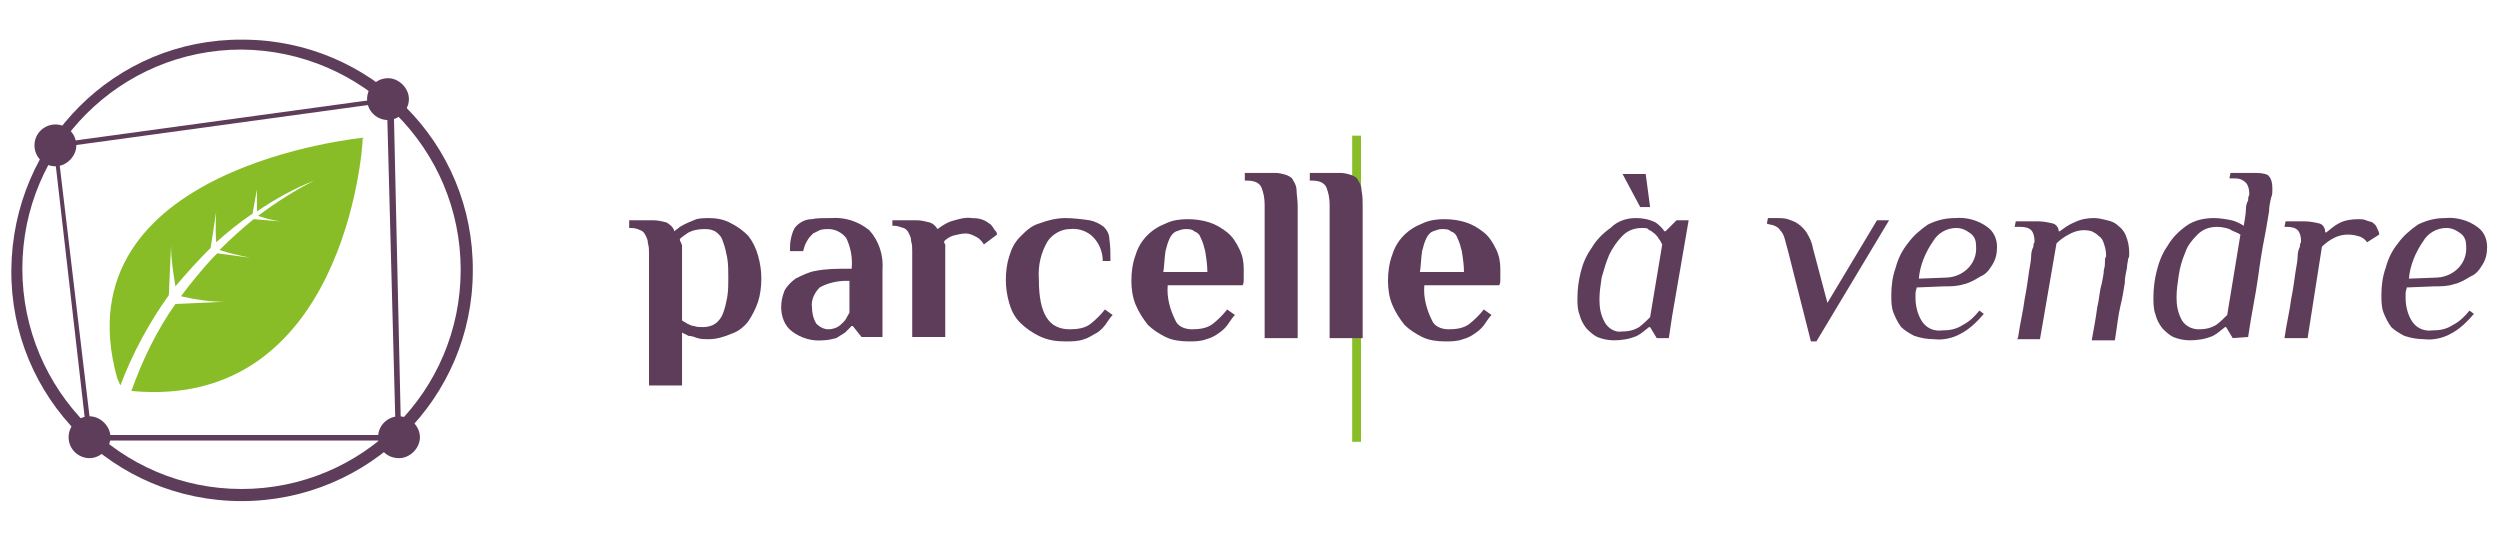 <?xml version="1.0" encoding="UTF-8"?> <svg xmlns="http://www.w3.org/2000/svg" xmlns:xlink="http://www.w3.org/1999/xlink" id="Calque_1" x="0" y="0" viewBox="0 0 227 49" xml:space="preserve"><style>.st1{fill:#5e3d5b}.st23{fill:#88bd27}</style><g transform="translate(.93)"><defs><path id="SVGID_1_" d="M0 3.5h43.1v42H0z"></path></defs><clipPath id="SVGID_2_"><use xlink:href="#SVGID_1_" overflow="visible"></use></clipPath><g clip-path="url(#SVGID_2_)"><path class="st1" d="M57.8 20.5c.6 0 1.2.1 1.8.4.5.2.9.6 1.3 1 .3.5.6 1 .8 1.5.2.6.2 1.2.2 1.8 0 .6-.1 1.2-.2 1.8-.2.6-.4 1.1-.8 1.5-.3.4-.8.8-1.3 1-.6.4-1.2.5-1.9.5-.3 0-.6 0-.8-.1-.2-.1-.4-.1-.6-.2-.2-.1-.4-.2-.5-.3v4.1h-2.5V23.2c0-.3 0-.5-.1-.8 0-.2-.1-.4-.2-.6-.1-.2-.2-.3-.4-.4-.2-.1-.5-.2-.7-.2h-.2v-.6h1.9c.4 0 .7.1 1.1.2.3.1.5.4.6.6.2-.1.2-.2.4-.3.2-.1.3-.2.5-.3.2-.1.5-.2.8-.2.2-.1.5-.2.8-.1m-.4.8c-.4 0-.8.1-1.2.3-.3.1-.5.3-.7.5 0 .1 0 .2.1.3 0 .1.1.2.1.3v5.8c.1.1.3.2.5.3.2.1.4.2.5.2.2.1.5.1.7.1.3 0 .7-.1.9-.3.3-.2.5-.5.6-.8.1-.4.3-.8.3-1.2.1-.5.1-1 .1-1.5s0-1-.1-1.5c0-.4-.2-.8-.3-1.2-.1-.3-.3-.6-.5-.8-.2-.3-.6-.5-1-.5"></path></g></g><g transform="translate(.93)"><defs><path id="SVGID_3_" d="M0 3.5h43.1v42H0z"></path></defs><clipPath id="SVGID_4_"><use xlink:href="#SVGID_3_" overflow="visible"></use></clipPath><g clip-path="url(#SVGID_4_)"><path class="st1" d="M67.3 20.5c1.1-.1 2.1.3 2.9 1 .8.8 1.1 1.9 1.1 3.1v5.3h-1.7l-.7-.9h-.1c-.1.2-.3.4-.5.5-.2.1-.5.3-.7.4-.4.1-.7.1-1.1.2-.9.1-1.8-.2-2.5-.8-.5-.5-.9-1.2-.8-1.9 0-.4.1-.8.2-1.2.2-.4.5-.7.8-.9.5-.3 1-.5 1.6-.5.9-.2 1.7-.2 2.6-.2h.3c.1-.8-.1-1.7-.5-2.5-.3-.5-.8-.7-1.4-.7-.2 0-.4 0-.6.1-.2.1-.4.1-.5.2l-.5.5c-.2.3-.3.6-.3.9H64c0-.3 0-.7.1-1 0-.3.2-.7.4-.9.3-.3.7-.5 1.2-.5.4-.2 1-.3 1.6-.2m1.4 4.8h-.3c-.7-.1-1.4.1-2 .5-.4.4-.7 1-.6 1.5 0 .4.1.9.3 1.2.2.3.6.5.9.5.3 0 .5-.1.8-.2.2-.1.4-.3.5-.5.2-.2.3-.4.4-.6v-2.4z"></path></g></g><g transform="translate(.93)"><defs><path id="SVGID_5_" d="M0 3.5h43.1v42H0z"></path></defs><clipPath id="SVGID_6_"><use xlink:href="#SVGID_5_" overflow="visible"></use></clipPath><g clip-path="url(#SVGID_6_)"><path class="st1" d="M78.3 20.5c.5 0 1 .1 1.4.4l.3.3c.1.1.2.2.2.3s.1.2.2.3l-1 .8c-.1-.2-.2-.2-.4-.4-.2-.1-.2-.2-.4-.3-.2-.1-.3-.1-.5-.2-.4 0-.7.1-1.1.2-.3.1-.5.2-.7.5 0 .1 0 .2.1.3v7.1h-2.5v-6.6c0-.3 0-.5-.1-.8 0-.2-.1-.4-.2-.6-.1-.2-.2-.3-.4-.4-.2-.1-.5-.2-.7-.2h-.2v-.6h1.9c.4 0 .7.1 1.1.2.3.1.5.3.6.5.3-.3.6-.5 1-.6.5-.2.9-.3 1.4-.2"></path></g></g><g transform="translate(.93)"><defs><path id="SVGID_7_" d="M0 3.5h43.1v42H0z"></path></defs><clipPath id="SVGID_8_"><use xlink:href="#SVGID_7_" overflow="visible"></use></clipPath><g clip-path="url(#SVGID_8_)"><path class="st1" d="M85.9 21.3c-.7 0-1.3.3-1.7.9-.5.9-.8 1.9-.7 2.9 0 2.6.8 3.9 2.5 3.9.6 0 1.1-.1 1.6-.5.4-.3.8-.7 1.2-1.1l.6.5c-.2.2-.3.5-.5.7-.2.2-.5.5-.8.7-.3.2-.7.4-1.1.5-.5.2-1 .2-1.5.2-.7 0-1.4-.1-2.1-.4-.6-.2-1-.6-1.5-1-.4-.4-.7-1-.8-1.5-.4-1.2-.4-2.5 0-3.7.2-.6.5-1.1.8-1.5.4-.5.9-.8 1.5-1 .7-.3 1.4-.4 2.1-.4.6 0 1.3.1 1.9.2.8 0 1.5.7 1.6 1.5 0 .4.1 1 .1 1.8h-.6c0-.7-.3-1.4-.8-1.9-.5-.6-1.1-.8-1.8-.8"></path></g></g><g transform="translate(.93)"><defs><path id="SVGID_9_" d="M0 3.5h43.1v42H0z"></path></defs><clipPath id="SVGID_10_"><use xlink:href="#SVGID_9_" overflow="visible"></use></clipPath><g clip-path="url(#SVGID_10_)"><path class="st1" d="M95.4 29.1c.6 0 1.1-.1 1.6-.5.4-.3.8-.7 1.2-1.1l.6.5c-.2.2-.3.5-.5.7-.2.2-.5.5-.8.7-.3.2-.6.4-1 .5-.4.2-.9.2-1.4.2-.6 0-1.3-.1-1.8-.4-.5-.2-1-.6-1.4-1-.4-.5-.7-1-.9-1.5-.2-.6-.3-1.3-.3-1.9 0-.7.1-1.4.3-2.1.2-.5.5-1 .9-1.5.4-.4.9-.7 1.4-.9 1.1-.4 2.3-.4 3.4 0 .5.2 1 .4 1.4.8.4.3.7.8.9 1.2.2.5.3 1.1.3 1.6v.8c0 .1 0 .3-.1.4h-5.8c-.1 1 .1 1.9.6 2.8.3.5.8.7 1.4.7m1.1-4.4c0-.5-.1-1.1-.2-1.6-.1-.3-.2-.7-.3-1-.1-.2-.3-.4-.5-.5-.2-.1-.5-.1-.7-.2-.2 0-.4.1-.6.2-.2.1-.4.3-.5.5-.2.3-.3.6-.4 1-.1.5-.1 1.1-.2 1.6h3.4z"></path></g></g><g transform="translate(.93)"><defs><path id="SVGID_11_" d="M0 3.5h43.1v42H0z"></path></defs><clipPath id="SVGID_12_"><use xlink:href="#SVGID_11_" overflow="visible"></use></clipPath><g clip-path="url(#SVGID_12_)"><path class="st1" d="M101.1 19.5c0-.5-.1-.9-.2-1.4-.2-.4-.5-.5-1.2-.5h-.2V17h2.3c.3 0 .6.1.8.2.2.1.4.2.5.4.1.2.3.5.3.8.1.4.1.8.1 1.2V30H101l.1-10.5z"></path></g></g><g transform="translate(.93)"><defs><path id="SVGID_13_" d="M0 3.5h43.1v42H0z"></path></defs><clipPath id="SVGID_14_"><use xlink:href="#SVGID_13_" overflow="visible"></use></clipPath><g clip-path="url(#SVGID_14_)"><path class="st1" d="M106.1 19.5c0-.5-.1-.9-.2-1.4-.2-.4-.5-.5-1.2-.5h-.2V17h2.3c.3 0 .6.1.8.2.2.1.4.2.5.4.1.2.3.5.3.8.1.4.1.8.1 1.2V30H106l.1-10.5z"></path></g></g><g transform="translate(.93)"><defs><path id="SVGID_15_" d="M0 3.5h43.1v42H0z"></path></defs><clipPath id="SVGID_16_"><use xlink:href="#SVGID_15_" overflow="visible"></use></clipPath><g clip-path="url(#SVGID_16_)"><path class="st1" d="M115.3 29.1c.6 0 1.1-.1 1.6-.5.4-.3.8-.7 1.2-1.1l.6.5c-.2.2-.3.5-.5.7-.2.2-.5.5-.8.7-.3.2-.6.4-1 .5-.4.2-.9.2-1.4.2-.6 0-1.3-.1-1.8-.4-.5-.2-1-.6-1.4-1-.4-.5-.7-1-.9-1.5-.2-.6-.3-1.3-.3-1.9 0-.7.1-1.4.3-2.1.2-.5.5-1 .9-1.5.4-.4.9-.7 1.4-.9 1.1-.4 2.3-.4 3.4 0 .5.2 1 .4 1.4.8.4.3.7.8.9 1.2.2.5.3 1.1.3 1.6v.8c0 .1 0 .3-.1.4h-5.8c-.1 1 .1 1.9.6 2.8.3.5.8.7 1.4.7m1.3-4.4c0-.5-.1-1.1-.2-1.6-.1-.3-.2-.7-.3-1-.1-.2-.3-.4-.5-.5-.2-.1-.5-.1-.7-.2-.2 0-.4.1-.6.2-.2.1-.4.3-.5.5-.2.3-.3.6-.4 1-.1.5-.1 1.1-.2 1.6h3.4z"></path></g></g><g transform="translate(.93)"><defs><path id="SVGID_17_" d="M0 3.5h43.1v42H0z"></path></defs><clipPath id="SVGID_18_"><use xlink:href="#SVGID_17_" overflow="visible"></use></clipPath><g clip-path="url(#SVGID_18_)"><path class="st1" d="M130 20.5c.5 0 1.1.1 1.5.4.3.2.6.5.7.7h.1l.8-.8h1l-1.3 7.4-.3 1.7h-1l-.5-.9h-.1c-.3.3-.6.5-1 .7-.6.3-1.2.4-1.8.4-.4 0-.8-.1-1.2-.2-.4-.1-.7-.4-.9-.7-.2-.3-.4-.7-.5-1.1-.1-.4-.1-.9-.2-1.3 0-.7.1-1.4.3-2.1.2-.7.5-1.3.8-1.9.4-.6.9-1.1 1.5-1.5.5-.5 1.3-.8 2.1-.8m.4.7c-.6 0-1.1.2-1.5.6-.4.4-.8.9-1 1.5-.3.6-.5 1.2-.5 1.8-.1.6-.2 1.1-.2 1.7 0 .6.1 1.2.4 1.8.3.5.8.7 1.3.7s1-.1 1.4-.4c.3-.2.6-.5.8-.8l1-5.7-.2-.5c-.1-.1-.2-.3-.3-.4-.2-.1-.3-.2-.5-.2s-.4-.1-.7-.1m-1.5-4.2h1.8l.3 2.5h-.8l-1.3-2.5z"></path></g></g><g transform="translate(.93)"><defs><path id="SVGID_19_" d="M0 3.5h43.1v42H0z"></path></defs><clipPath id="SVGID_20_"><use xlink:href="#SVGID_19_" overflow="visible"></use></clipPath><g clip-path="url(#SVGID_20_)"><path class="st1" d="M144.9 27.1l3.8-6.4h1l-5.6 9.4h-.4l-1.8-7.1c0-.3-.1-.6-.3-.9l-.3-.6c-.1-.1-.3-.3-.5-.4-.2-.1-.4-.1-.6-.2l.1-.4h.7c.3 0 .6 0 .8.1.3.1.6.2.8.4.3.2.5.5.7.8.2.4.4.8.5 1.2l1.1 4.1z"></path></g></g><g transform="translate(.93)"><defs><path id="SVGID_21_" d="M0 3.5h43.1v42H0z"></path></defs><clipPath id="SVGID_22_"><use xlink:href="#SVGID_21_" overflow="visible"></use></clipPath><g clip-path="url(#SVGID_22_)"><path class="st1" d="M151.8 25.9c0 .1 0 .3-.1.4v.4c0 .6.2 1.3.5 1.8.4.5 1 .8 1.6.8.6 0 1.2-.1 1.7-.4.5-.3 1-.7 1.4-1.1l.3.3c-.4.7-1.1 1.2-1.8 1.6-.6.3-1.4.5-2.1.5-.5 0-1-.1-1.5-.3-.8-.3-1.5-1-1.7-1.9-.2-.4-.2-.9-.2-1.4 0-.7.1-1.4.3-2.1.2-.7.5-1.3 1-1.9.4-.6 1-1.1 1.6-1.5.7-.4 1.4-.6 2.1-.5.9-.1 1.8.2 2.5.6.5.4.8 1 .8 1.6 0 .5-.1 1-.3 1.4-.2.4-.5.7-.9 1-.4.3-.8.5-1.3.6-.5.2-1 .2-1.5.2l-2.4-.1zm2.3-.8c1.2 0 2.2-1 2.2-2.2v-.1c0-.4-.1-.8-.4-1.1-.3-.3-.7-.4-1.1-.4-.7 0-1.4.4-1.8 1-.6.8-1 1.8-1.1 2.8h2.2z"></path></g></g><g transform="translate(.93)"><defs><path id="SVGID_23_" d="M0 3.5h43.1v42H0z"></path></defs><clipPath id="SVGID_24_"><use xlink:href="#SVGID_23_" overflow="visible"></use></clipPath><g clip-path="url(#SVGID_24_)"><path class="st1" d="M159.6 29.8c.2-1.2.4-2.2.5-3.1s.2-1.5.4-2.1c.1-.5.2-1 .2-1.3s.1-.5.2-.8c0-.1 0-.3.1-.4V22c0-.3-.1-.5-.2-.8-.2-.2-.5-.3-.8-.3h-.4l.1-.4h1.8c.4 0 .7.1 1.1.2.2.1.4.3.5.5h.1c.4-.3.7-.5 1.1-.7.5-.2 1-.3 1.5-.3.4 0 .7 0 1.1.1.3.1.6.2.9.4.3.2.5.5.6.8.2.4.2.8.2 1.2v.2c0 .1 0 .3-.1.4 0 .2-.1.4-.1.7-.1.4-.1.8-.2 1.1-.1.5-.2 1.1-.3 1.8-.2.7-.3 1.6-.5 2.7h-1.8c.2-1 .3-1.8.5-2.6.2-.7.2-1.3.3-1.8.1-.4.1-.8.2-1.1.1-.2.1-.4.1-.6V23c0-.3-.1-.6-.2-.8-.1-.2-.2-.4-.4-.6-.2-.1-.3-.2-.5-.3-.2-.1-.5-.1-.7-.1-.4 0-.8.1-1.1.3-.3.2-.7.4-1 .7l-1.3 7.4-1.9.2z"></path></g></g><g transform="translate(.93)"><defs><path id="SVGID_25_" d="M0 3.5h43.1v42H0z"></path></defs><clipPath id="SVGID_26_"><use xlink:href="#SVGID_25_" overflow="visible"></use></clipPath><g clip-path="url(#SVGID_26_)"><path class="st1" d="M176.4 29.8l-.5-.8h-.1c-.3.3-.6.5-1 .7-.6.3-1.2.4-1.8.4-.4 0-.8-.1-1.2-.2-.3-.1-.6-.4-.8-.7-.2-.3-.4-.7-.5-1.1-.1-.5-.1-.9-.2-1.4 0-.7.1-1.4.3-2.1.2-.7.5-1.4.8-2 .4-.6.9-1.1 1.5-1.5.6-.4 1.3-.6 2.1-.6.5 0 .9.1 1.4.2.4.2.7.2 1 .4.1-.4.1-.8.2-1.2.1-.3.1-.5.2-.8 0-.1 0-.3.1-.4v-.2c0-.3-.1-.6-.2-.8-.2-.2-.5-.4-.8-.3h-.4l.1-.4h1.8c.4 0 .8 0 1.1.2.2.2.3.5.3 1v.2c0 .2 0 .4-.1.5-.1.2-.1.6-.2 1.1s-.2 1.1-.3 2-.3 1.9-.5 3.2-.5 2.8-.8 4.7l-1.5-.1zm.6-8c-.3-.2-.5-.3-.8-.4-.3-.1-.6-.2-.9-.2-.6 0-1.1.2-1.5.5-.4.4-.8.8-1 1.4-.3.6-.5 1.2-.5 1.8-.1.6-.1 1.1-.1 1.7 0 .6.1 1.2.4 1.8.3.5.8.7 1.3.7s1-.1 1.4-.4c.3-.2.6-.5.8-.8l.9-6.1z"></path></g></g><g transform="translate(.93)"><defs><path id="SVGID_27_" d="M0 3.5h43.1v42H0z"></path></defs><clipPath id="SVGID_28_"><use xlink:href="#SVGID_27_" overflow="visible"></use></clipPath><g clip-path="url(#SVGID_28_)"><path class="st1" d="M180.4 29.8c.2-1.2.4-2.2.5-3.1s.2-1.5.4-2.1c.1-.5.2-1 .2-1.3s.1-.5.2-.8c0-.1 0-.3.1-.4V22c0-.3-.1-.5-.2-.8-.2-.2-.5-.3-.8-.3h-.2l.1-.4h1.5c.4 0 .7.1 1.1.2.2.1.4.4.4.7h.1c.3-.3.6-.5 1-.7.5-.3 1-.4 1.5-.4.2 0 .4 0 .6.1.2.1.4.1.5.2.1.1.2.2.3.4.1.2.2.4.2.5l-.9.6c-.1-.2-.3-.3-.5-.5-.3-.1-.6-.2-.9-.2-.4 0-.8.1-1.1.2-.4.1-.7.4-.9.7l-1.3 7.2-1.9.3z"></path></g></g><g transform="translate(.93)"><defs><path id="SVGID_29_" d="M0 3.5h43.1v42H0z"></path></defs><clipPath id="SVGID_30_"><use xlink:href="#SVGID_29_" overflow="visible"></use></clipPath><g clip-path="url(#SVGID_30_)"><path class="st1" d="M189.9 25.9c0 .1 0 .3-.1.4v.4c0 .6.2 1.3.5 1.8.4.5 1 .8 1.6.8.6 0 1.2-.1 1.7-.4.5-.3 1-.7 1.4-1.1l.3.3c-.4.7-1.1 1.2-1.8 1.6-.6.3-1.4.5-2.1.5-.5 0-1-.1-1.5-.3-.4-.2-.8-.4-1.1-.8-.3-.3-.5-.7-.6-1.1-.2-.4-.2-.9-.2-1.4 0-.7.1-1.4.3-2.1.2-.7.5-1.3 1-1.9.4-.6 1-1.1 1.6-1.5.7-.4 1.4-.6 2.1-.5.9-.1 1.8.2 2.5.6.5.4.8 1 .8 1.6 0 .5-.1 1-.3 1.4-.2.4-.5.7-.9 1-.4.3-.8.5-1.3.6-.5.2-1 .2-1.5.2l-2.4-.1zm2.4-.8c1.2 0 2.2-1 2.2-2.2v-.1c0-.4-.1-.8-.4-1.1-.3-.3-.7-.4-1.1-.4-.7 0-1.4.4-1.8 1-.6.8-1 1.8-1.1 2.8h2.2z"></path></g></g><g transform="translate(.93)"><defs><path id="SVGID_31_" d="M0 3.5h43.1v42H0z"></path></defs><clipPath id="SVGID_32_"><use xlink:href="#SVGID_31_" overflow="visible"></use></clipPath><g clip-path="url(#SVGID_32_)"><path class="st1" d="M35.5 40H7L3.9 13h.2l30.7-4.2.7 31.2zm-28.1-.5H35l-.8-30.2-29.9 4.1 3.1 26.1z"></path></g></g><g transform="translate(.93)"><defs><path id="SVGID_33_" d="M0 3.5h43.1v42H0z"></path></defs><clipPath id="SVGID_34_"><use xlink:href="#SVGID_33_" overflow="visible"></use></clipPath><g clip-path="url(#SVGID_34_)"><path class="st1" d="M2.2 13.2c0-1.1.9-1.9 1.9-1.9 1.1 0 1.9.9 1.9 1.9s-.9 1.9-1.9 1.9c-1 0-1.9-.8-1.9-1.9"></path></g></g><g transform="translate(.93)"><defs><path id="SVGID_35_" d="M0 3.5h43.1v42H0z"></path></defs><clipPath id="SVGID_36_"><use xlink:href="#SVGID_35_" overflow="visible"></use></clipPath><g clip-path="url(#SVGID_36_)"><path class="st1" d="M32.4 9c0-1.1.9-1.9 1.9-1.9s1.9.9 1.9 1.9-.9 1.9-1.9 1.9c-1 0-1.9-.8-1.9-1.9"></path></g></g><g transform="translate(.93)"><defs><path id="SVGID_37_" d="M0 3.5h43.1v42H0z"></path></defs><clipPath id="SVGID_38_"><use xlink:href="#SVGID_37_" overflow="visible"></use></clipPath><g clip-path="url(#SVGID_38_)"><path class="st1" d="M5.3 39.7c0-1.1.9-1.9 1.9-1.9s1.9.9 1.9 1.9-.9 1.9-1.9 1.9c-1 0-1.9-.8-1.9-1.9"></path></g></g><g transform="translate(.93)"><defs><path id="SVGID_39_" d="M0 3.5h43.1v42H0z"></path></defs><clipPath id="SVGID_40_"><use xlink:href="#SVGID_39_" overflow="visible"></use></clipPath><g clip-path="url(#SVGID_40_)"><path class="st1" d="M33.4 39.7c0-1.1.9-1.9 1.9-1.9s1.9.9 1.9 1.9-.9 1.9-1.9 1.9c-1.1 0-1.9-.8-1.9-1.9"></path></g></g><g transform="translate(.93)"><defs><path id="SVGID_41_" d="M0 3.5h43.1v42H0z"></path></defs><clipPath id="SVGID_42_"><use xlink:href="#SVGID_41_" overflow="visible"></use></clipPath><g clip-path="url(#SVGID_42_)"><path class="st1" d="M21 45.5c-11.6 0-21-9.4-20.9-21s9.4-21 21-20.9c11.6 0 21 9.4 20.9 21 0 11.5-9.4 20.9-21 20.9m0-41c-11 0-19.9 8.9-19.9 19.9s8.9 20 19.9 20 19.9-8.9 19.9-19.9c0-11-8.9-19.9-19.9-20"></path></g></g><g transform="translate(.93)"><defs><path id="SVGID_43_" d="M0 3.5h43.1v42H0z"></path></defs><clipPath id="SVGID_44_"><use xlink:href="#SVGID_43_" overflow="visible"></use></clipPath><g clip-path="url(#SVGID_44_)"><path class="st23" d="M9.7 34.3l.3.7c1.1-2.9 2.6-5.7 4.4-8.2l.2-4.5c0 1.2.2 2.5.4 3.7 1-1.2 2.1-2.4 3.2-3.5l.5-3.3s-.1 1.6 0 2.8c1-.9 2.1-1.8 3.3-2.6l.4-2.2v2c1.6-1.1 3.4-2.1 5.2-2.8-1.8.9-3.5 2-5.1 3.2.6.2 1.3.4 2 .5l-2.4-.2c-1.1.9-2.1 1.8-3.1 2.8.9.3 1.8.5 2.8.7l-3-.4-.5.5c-1 1.1-1.9 2.2-2.8 3.4 1.3.3 2.6.5 3.9.5l-4.4.2c-1.7 2.4-3 5.1-4 7.9 19.2 1.8 21-21.8 21-22.9l.1-.1S4.4 15.1 9.7 34.3"></path></g></g><g transform="translate(.93)"><defs><path id="SVGID_45_" d="M0 3.5h43.1v42H0z"></path></defs><clipPath id="SVGID_46_"><use xlink:href="#SVGID_45_" overflow="visible"></use></clipPath><g transform="translate(121.848 8.818)" clip-path="url(#SVGID_46_)"><path class="st23" d="M0 0h.8v31.3H0z"></path></g></g><path class="st1" d="M63.4 19.8c.7 0 1.4.1 2.1.5.6.3 1.1.7 1.5 1.1.4.5.7 1.1.9 1.8.2.7.3 1.4.3 2.1 0 .7-.1 1.5-.3 2.1-.2.6-.5 1.2-.9 1.8-.4.5-.9.9-1.5 1.1-.7.3-1.4.5-2.1.5-.3 0-.7 0-1-.1-.3-.1-.5-.2-.8-.2l-.6-.3V35h-3V23c0-.3 0-.6-.1-.9 0-.3-.1-.5-.2-.7-.1-.2-.2-.4-.5-.5-.2-.1-.5-.2-.8-.2h-.2V20h2.2c.4 0 .8.1 1.2.2.3.2.6.4.7.8.2-.2.3-.2.5-.4.5-.3 1-.5 1.5-.7.4-.1.8-.1 1.1-.1m-.4 1c-.5 0-1 .1-1.4.3-.3.2-.6.4-.8.6 0 .1 0 .2.1.3 0 .1.1.2.1.3v6.8c.2.1.3.2.5.3.2.1.4.2.6.2.2.1.5.1.8.1.4 0 .8-.1 1.1-.3.3-.2.6-.6.7-.9.2-.5.3-1 .4-1.5.1-.6.1-1.2.1-1.8 0-.6 0-1.2-.1-1.8-.1-.5-.2-1-.4-1.5-.1-.4-.4-.7-.7-.9-.4-.2-.7-.2-1-.2" transform="translate(.93)"></path><g transform="translate(.93)"><defs><path id="SVGID_47_" d="M53.4 0h171.7v49H53.4z"></path></defs><clipPath id="SVGID_48_"><use xlink:href="#SVGID_47_" overflow="visible"></use></clipPath><g clip-path="url(#SVGID_48_)"><path class="st1" d="M74.5 19.8c1.3-.1 2.5.3 3.5 1.1.9 1 1.3 2.3 1.2 3.6v6.1h-1.9l-.8-1h-.1l-.6.6c-.3.2-.5.3-.8.5-.4.1-.8.2-1.2.2-1 .1-2-.2-2.8-.8-.7-.5-1-1.4-1-2.2 0-.5.1-1 .3-1.5.2-.4.6-.8 1-1.1.6-.3 1.2-.6 1.8-.7 1-.2 2-.2 3-.2h.3c.1-1-.1-2-.5-2.8-.4-.5-1-.8-1.6-.8-.3 0-.5 0-.8.1l-.6.3c-.2.2-.4.4-.5.6-.2.3-.3.6-.4 1h-1.2c0-.4 0-.8.1-1.2.1-.4.2-.8.5-1.1.4-.4.9-.6 1.4-.6.4-.1 1-.1 1.7-.1m1.7 5.7h-.3c-.8 0-1.7.2-2.4.6-.5.5-.8 1.2-.7 1.8 0 .5.1 1 .4 1.5.3.3.7.5 1.1.5.3 0 .6-.1.8-.2.2-.1.4-.3.6-.5.2-.2.3-.5.5-.8v-2.9z"></path></g></g><g transform="translate(.93)"><defs><path id="SVGID_49_" d="M53.4 0h171.7v49H53.4z"></path></defs><clipPath id="SVGID_50_"><use xlink:href="#SVGID_49_" overflow="visible"></use></clipPath><g clip-path="url(#SVGID_50_)"><path class="st1" d="M87.3 19.8c.6 0 1.1.1 1.6.5.2.1.2.2.3.3.1.1.1.2.2.3.1.1.2.2.2.4l-1.2.9c-.1-.2-.2-.3-.4-.5-.1-.1-.3-.2-.5-.3-.2-.1-.5-.2-.7-.2-.4 0-.8.1-1.2.2-.3.1-.6.3-.8.5 0 .1 0 .2.1.3v8.4h-3v-7.8c0-.3 0-.6-.1-.9 0-.3-.1-.5-.2-.7-.1-.2-.2-.4-.5-.5-.3-.1-.6-.2-.8-.2h-.2V20h2.2c.4 0 .8.1 1.2.2.3.1.5.3.7.6.4-.3.7-.5 1.2-.7.7-.2 1.3-.4 1.9-.3"></path></g></g><g transform="translate(.93)"><defs><path id="SVGID_51_" d="M53.4 0h171.7v49H53.4z"></path></defs><clipPath id="SVGID_52_"><use xlink:href="#SVGID_51_" overflow="visible"></use></clipPath><g clip-path="url(#SVGID_52_)"><path class="st1" d="M96.2 20.8c-.8 0-1.6.5-2 1.1-.6 1-.9 2.2-.8 3.5 0 3.1.9 4.5 2.8 4.5.7 0 1.4-.1 1.9-.5s.9-.8 1.3-1.3l.7.5c-.2.2-.4.5-.6.8-.2.3-.5.6-.8.8-.4.2-.8.5-1.2.6-.5.2-1.1.2-1.7.2-.8 0-1.6-.1-2.4-.5-.6-.3-1.2-.7-1.7-1.2s-.8-1.1-1-1.8c-.2-.7-.3-1.4-.3-2.1 0-.7.1-1.5.3-2.1.2-.7.5-1.3 1-1.8s1-1 1.7-1.2c.8-.3 1.6-.5 2.4-.5.7 0 1.5.1 2.2.2.5.1.9.3 1.3.6.3.3.5.7.5 1.1.1.7.1 1.3.1 2h-.7c0-.8-.3-1.6-.9-2.2-.5-.5-1.3-.8-2.1-.7"></path></g></g><g transform="translate(.93)"><defs><path id="SVGID_53_" d="M53.4 0h171.7v49H53.4z"></path></defs><clipPath id="SVGID_54_"><use xlink:href="#SVGID_53_" overflow="visible"></use></clipPath><g clip-path="url(#SVGID_54_)"><path class="st1" d="M107.3 29.9c.7 0 1.4-.1 1.9-.5s.9-.8 1.3-1.3l.7.5c-.2.2-.4.5-.6.8-.2.3-.5.6-.8.8-.4.3-.8.5-1.2.6-.5.2-1.1.2-1.6.2-.7 0-1.5-.1-2.1-.4-.6-.3-1.2-.7-1.6-1.1-.4-.5-.8-1.1-1.1-1.8-.3-.7-.4-1.5-.4-2.2 0-.8.1-1.6.4-2.4.4-1.3 1.4-2.3 2.7-2.8.6-.3 1.3-.4 2-.4s1.4.1 2 .3c.6.2 1.1.5 1.6.9s.8.9 1.1 1.5c.3.6.4 1.2.4 1.8v1c0 .2 0 .3-.1.5h-6.8c-.1 1.1.2 2.2.7 3.2.2.5.8.8 1.5.8m1.4-5.2c0-.6-.1-1.3-.2-1.9-.1-.4-.2-.8-.4-1.2-.1-.3-.3-.5-.6-.6-.2-.2-.5-.2-.8-.2-.3 0-.5.1-.8.2-.3.1-.5.4-.6.6-.2.4-.3.8-.4 1.2-.1.6-.1 1.3-.2 1.9h4z"></path></g></g><g transform="translate(.93)"><defs><path id="SVGID_55_" d="M53.4 0h171.7v49H53.4z"></path></defs><clipPath id="SVGID_56_"><use xlink:href="#SVGID_55_" overflow="visible"></use></clipPath><g clip-path="url(#SVGID_56_)"><path class="st1" d="M113.9 18.6c0-.6-.1-1.1-.3-1.6-.2-.4-.6-.6-1.3-.6h-.2v-.7h2.8c.3 0 .7.1 1 .2.2.1.5.2.6.5.2.3.3.6.3.9 0 .4.1.8.1 1.4v12h-3V18.6z"></path></g></g><g transform="translate(.93)"><defs><path id="SVGID_57_" d="M53.4 0h171.7v49H53.4z"></path></defs><clipPath id="SVGID_58_"><use xlink:href="#SVGID_57_" overflow="visible"></use></clipPath><g clip-path="url(#SVGID_58_)"><path class="st1" d="M119.8 18.6c0-.6-.1-1.1-.3-1.6-.2-.4-.6-.6-1.3-.6h-.2v-.7h2.8c.3 0 .7.1 1 .2.2.1.5.2.6.5.2.3.3.6.3.9.1.5.1.9.1 1.4v12h-3V18.6z"></path></g></g><g transform="translate(.93)"><defs><path id="SVGID_59_" d="M53.4 0h171.7v49H53.4z"></path></defs><clipPath id="SVGID_60_"><use xlink:href="#SVGID_59_" overflow="visible"></use></clipPath><g clip-path="url(#SVGID_60_)"><path class="st1" d="M130.6 29.9c.7 0 1.4-.1 1.9-.5s.9-.8 1.3-1.3l.7.5c-.2.2-.4.5-.6.8-.2.3-.5.6-.8.8-.4.3-.8.5-1.2.6-.5.2-1.1.2-1.6.2-.7 0-1.5-.1-2.1-.4-.6-.3-1.2-.7-1.6-1.1-.4-.5-.8-1.1-1.1-1.8-.3-.7-.4-1.5-.4-2.2 0-.8.1-1.6.4-2.4.4-1.3 1.4-2.3 2.7-2.8.6-.3 1.3-.4 2-.4s1.4.1 2 .3c.6.2 1.1.5 1.6.9s.8.9 1.1 1.5c.3.6.4 1.2.4 1.8v1c0 .2 0 .3-.1.5h-6.8c-.1 1.1.2 2.2.7 3.2.2.5.8.8 1.5.8m1.4-5.2c0-.6-.1-1.3-.2-1.9-.1-.4-.2-.8-.4-1.2-.1-.3-.3-.5-.6-.6-.2-.2-.5-.2-.8-.2-.3 0-.5.1-.8.2-.3.1-.5.4-.6.6-.2.4-.3.8-.4 1.2-.1.6-.1 1.3-.2 1.9h4z"></path></g></g><g transform="translate(.93)"><defs><path id="SVGID_61_" d="M53.4 0h171.7v49H53.4z"></path></defs><clipPath id="SVGID_62_"><use xlink:href="#SVGID_61_" overflow="visible"></use></clipPath><g clip-path="url(#SVGID_62_)"><path class="st1" d="M147.6 19.8c.6 0 1.2.1 1.8.4.3.2.6.5.8.8h.1l1-1h1.1l-1.5 8.7-.3 2h-1.1l-.6-1h-.1c-.4.3-.7.6-1.1.8-.7.3-1.4.4-2.1.4-.5 0-1-.1-1.5-.3-.4-.2-.7-.5-1-.8-.3-.4-.5-.8-.6-1.2-.2-.5-.2-1-.2-1.5 0-.8.1-1.6.3-2.4.2-.8.5-1.5 1-2.2.4-.7 1-1.3 1.7-1.8.6-.6 1.4-.9 2.3-.9m.6.9c-.7 0-1.3.2-1.8.7-.5.5-.9 1.1-1.2 1.7-.3.7-.5 1.4-.7 2.1-.1.7-.2 1.3-.2 2s.1 1.4.5 2.1c.3.5.9.9 1.5.8.6 0 1.1-.1 1.6-.4.4-.3.7-.6 1-.9l1.1-6.6c-.1-.2-.2-.4-.3-.5-.1-.2-.2-.3-.4-.5-.2-.1-.3-.3-.5-.3-.1-.2-.3-.2-.6-.2m-1.8-4.9h2.1l.4 3h-.9l-1.6-3z"></path></g></g><g transform="translate(.93)"><defs><path id="SVGID_63_" d="M53.4 0h171.7v49H53.4z"></path></defs><clipPath id="SVGID_64_"><use xlink:href="#SVGID_63_" overflow="visible"></use></clipPath><g clip-path="url(#SVGID_64_)"><path class="st1" d="M165 27.5l4.5-7.5h1.1L164 31h-.5l-2.1-8.3c-.1-.4-.2-.7-.3-1.1-.1-.3-.2-.5-.4-.7-.1-.2-.3-.3-.5-.4-.2-.1-.5-.1-.7-.2l.1-.5h.8c.3 0 .7 0 1 .1.3.1.6.2.9.4.3.2.6.5.8.8.3.5.5.9.6 1.5l1.3 4.9z"></path></g></g><g transform="translate(.93)"><defs><path id="SVGID_65_" d="M53.4 0h171.7v49H53.4z"></path></defs><clipPath id="SVGID_66_"><use xlink:href="#SVGID_65_" overflow="visible"></use></clipPath><g clip-path="url(#SVGID_66_)"><path class="st1" d="M173.1 26.1c0 .2-.1.3-.1.5v.5c0 .7.2 1.5.6 2.1.4.6 1.1.9 1.8.8.7 0 1.3-.1 1.9-.5.6-.3 1.1-.8 1.5-1.3l.4.3c-.6.7-1.3 1.4-2.1 1.8-.7.4-1.6.6-2.4.5-.6 0-1.2-.1-1.8-.3-.4-.2-.9-.5-1.2-.8-.3-.4-.5-.8-.7-1.3-.2-.5-.2-1.1-.2-1.6 0-.8.1-1.7.4-2.5.2-.8.6-1.6 1.1-2.2.5-.7 1.1-1.2 1.8-1.7.8-.4 1.6-.6 2.5-.6 1-.1 2.1.2 2.9.8.6.4.9 1.1.9 1.8 0 .6-.1 1.1-.4 1.6-.3.5-.6.9-1.1 1.1-.5.3-1 .6-1.5.7-.6.2-1.2.2-1.8.2l-2.5.1zm2.8-.9c1.5-.1 2.7-1.3 2.6-2.8 0-.5-.1-.9-.5-1.2-.4-.3-.8-.5-1.3-.5-.9 0-1.7.5-2.1 1.2-.7 1-1.2 2.2-1.3 3.4l2.6-.1z"></path></g></g><g transform="translate(.93)"><defs><path id="SVGID_67_" d="M53.4 0h171.7v49H53.4z"></path></defs><clipPath id="SVGID_68_"><use xlink:href="#SVGID_67_" overflow="visible"></use></clipPath><g clip-path="url(#SVGID_68_)"><path class="st1" d="M182.3 30.7c.2-1.4.5-2.6.6-3.5.2-1 .3-1.8.4-2.5.1-.6.2-1.1.2-1.5 0-.3.1-.6.2-.8 0-.1 0-.3.1-.4v-.2c0-.3-.1-.7-.3-.9-.2-.2-.5-.3-1-.3h-.5l.1-.5h2.1c.4 0 .9.1 1.3.2.3.1.5.4.5.7h.1c.4-.3.8-.6 1.3-.8.6-.3 1.2-.4 1.8-.4.4 0 .8.1 1.2.2.4.1.7.2 1 .5.3.2.6.6.7.9.2.5.3 1 .3 1.5v.2c0 .1 0 .3-.1.4 0 .2-.1.5-.1.8-.1.5-.2.9-.2 1.4-.1.6-.2 1.3-.4 2.1s-.3 1.9-.5 3.1H189c.2-1.1.4-2.2.5-3 .2-.8.2-1.5.4-2.1.1-.5.2-1 .2-1.3.1-.3.1-.5.1-.8 0-.1 0-.3.1-.4v-.2c0-.3-.1-.7-.2-1-.1-.3-.2-.5-.5-.7-.2-.2-.4-.3-.6-.4-.7-.2-1.4-.1-2.1.3-.4.2-.8.5-1.1.8l-1.5 8.7h-2.1l.1-.1z"></path></g></g><g transform="translate(.93)"><defs><path id="SVGID_69_" d="M53.4 0h171.7v49H53.4z"></path></defs><clipPath id="SVGID_70_"><use xlink:href="#SVGID_69_" overflow="visible"></use></clipPath><g clip-path="url(#SVGID_70_)"><path class="st1" d="M201.8 30.7l-.6-1h-.1c-.4.3-.7.6-1.1.8-.7.3-1.4.4-2.1.4-.5 0-1-.1-1.5-.3-.4-.2-.7-.5-1-.8-.3-.4-.5-.8-.6-1.2-.2-.5-.2-1.1-.2-1.6 0-.8.1-1.6.3-2.4.2-.8.5-1.6 1-2.3.4-.7 1-1.3 1.7-1.8s1.6-.7 2.5-.7c.5 0 1.1.1 1.6.2.4.1.8.3 1.1.5.1-.6.2-1.1.2-1.5s.1-.6.2-.8c0-.2 0-.3.1-.5v-.2c0-.3-.1-.7-.3-.9-.3-.3-.6-.4-1-.4h-.5l.1-.5h2.1c.4 0 .9 0 1.3.2.2.2.4.5.4 1.2v.2c0 .2 0 .4-.1.6-.1.4-.2.9-.2 1.3-.1.5-.2 1.3-.4 2.3s-.4 2.2-.6 3.7-.6 3.3-.9 5.4l-1.4.1zm.7-9.4c-.3-.2-.7-.3-1-.5-.3-.1-.7-.2-1.1-.2-.7 0-1.3.2-1.8.7-.5.5-.9 1-1.1 1.6-.3.7-.5 1.4-.6 2.1-.1.7-.2 1.3-.2 2s.1 1.4.5 2.1c.3.5.9.8 1.5.8s1.1-.1 1.6-.4c.4-.3.7-.6 1-.9l1.2-7.3z"></path></g></g><g transform="translate(.93)"><defs><path id="SVGID_71_" d="M53.4 0h171.7v49H53.4z"></path></defs><clipPath id="SVGID_72_"><use xlink:href="#SVGID_71_" overflow="visible"></use></clipPath><g clip-path="url(#SVGID_72_)"><path class="st1" d="M206.5 30.7c.2-1.4.5-2.6.6-3.5.2-1 .3-1.8.4-2.5.1-.6.2-1.1.2-1.5 0-.3.1-.6.2-.8 0-.1 0-.3.1-.4v-.2c0-.3-.1-.7-.3-.9-.2-.2-.5-.3-1-.3h-.2l.1-.5h1.8c.4 0 .9.1 1.3.2.3.1.5.4.5.8h.1c.4-.3.7-.6 1.1-.8.5-.3 1.2-.4 1.8-.4.2 0 .5 0 .7.1.2.1.4.1.6.2.2.2.3.2.4.5.1.2.2.4.2.6l-1.1.7c-.1-.2-.4-.4-.6-.5-.3-.1-.7-.2-1.1-.2-.5 0-.9.1-1.3.3-.4.2-.8.5-1.1.8l-1.3 8.3h-2.1z"></path></g></g><g transform="translate(.93)"><defs><path id="SVGID_73_" d="M53.4 0h171.7v49H53.4z"></path></defs><clipPath id="SVGID_74_"><use xlink:href="#SVGID_73_" overflow="visible"></use></clipPath><g clip-path="url(#SVGID_74_)"><path class="st1" d="M217.6 26.1c0 .2-.1.3-.1.5v.5c0 .7.2 1.5.6 2.1.4.6 1.1.9 1.8.8.7 0 1.3-.1 1.9-.5.6-.3 1.1-.8 1.5-1.3l.4.3c-.6.7-1.3 1.4-2.1 1.8-.7.4-1.6.6-2.4.5-.6 0-1.2-.1-1.8-.3-.4-.2-.9-.5-1.2-.8-.3-.4-.5-.8-.7-1.3-.2-.5-.2-1.1-.2-1.6 0-.8.1-1.7.4-2.5.2-.8.6-1.6 1.1-2.2.5-.7 1.1-1.2 1.8-1.7.8-.4 1.6-.6 2.5-.6 1-.1 2.1.2 2.9.8.6.4.9 1.1.9 1.8 0 .6-.1 1.1-.4 1.6-.3.5-.6.9-1.1 1.1-.5.3-1 .6-1.5.7-.6.2-1.2.2-1.8.2l-2.5.1zm2.8-.9c1.5-.1 2.7-1.3 2.6-2.8 0-.5-.1-.9-.5-1.2-.4-.3-.8-.5-1.3-.5-.9 0-1.7.5-2.1 1.2-.7 1-1.2 2.2-1.3 3.4l2.6-.1z"></path></g></g><g transform="translate(.93)"><defs><path id="SVGID_75_" d="M53.4 0h171.7v49H53.4z"></path></defs><clipPath id="SVGID_76_"><use xlink:href="#SVGID_75_" overflow="visible"></use></clipPath><g clip-path="url(#SVGID_76_)"><path class="st1" d="M37.4 42.6H4.1L.5 11.1h.2l35.7-4.9 1 36.4zM4.6 42h32.2L36 6.7 1.1 11.5 4.6 42z"></path></g></g><g transform="translate(.93)"><defs><path id="SVGID_77_" d="M53.4 0h171.7v49H53.4z"></path></defs><clipPath id="SVGID_78_"><use xlink:href="#SVGID_77_" overflow="visible"></use></clipPath><g clip-path="url(#SVGID_78_)"><path class="st1" d="M-1.4 11.3c0-1.2 1-2.2 2.2-2.2 1.2 0 2.2 1 2.2 2.2 0 1.2-1 2.2-2.2 2.2-1.2 0-2.2-1-2.2-2.2"></path></g></g><g transform="translate(.93)"><defs><path id="SVGID_79_" d="M53.4 0h171.7v49H53.4z"></path></defs><clipPath id="SVGID_80_"><use xlink:href="#SVGID_79_" overflow="visible"></use></clipPath><g clip-path="url(#SVGID_80_)"><path class="st1" d="M33.9 6.4c0-1.2 1-2.2 2.2-2.2 1.2 0 2.2 1 2.2 2.2s-1 2.2-2.2 2.2c-1.2 0-2.2-.9-2.2-2.2"></path></g></g><g transform="translate(.93)"><defs><path id="SVGID_81_" d="M53.4 0h171.7v49H53.4z"></path></defs><clipPath id="SVGID_82_"><use xlink:href="#SVGID_81_" overflow="visible"></use></clipPath><g clip-path="url(#SVGID_82_)"><path class="st1" d="M2.1 42.3c0-1.2 1-2.2 2.2-2.2 1.2 0 2.2 1 2.2 2.2 0 1.2-1 2.2-2.2 2.2-1.2 0-2.2-1-2.2-2.2"></path></g></g><g transform="translate(.93)"><defs><path id="SVGID_83_" d="M53.4 0h171.7v49H53.4z"></path></defs><clipPath id="SVGID_84_"><use xlink:href="#SVGID_83_" overflow="visible"></use></clipPath><g clip-path="url(#SVGID_84_)"><path class="st1" d="M35 42.3c0-1.2 1-2.2 2.2-2.2 1.2 0 2.2 1 2.2 2.2 0 1.2-1 2.2-2.2 2.2-1.2 0-2.2-1-2.2-2.2"></path></g></g><g transform="translate(.93)"><defs><path id="SVGID_85_" d="M53.4 0h171.7v49H53.4z"></path></defs><clipPath id="SVGID_86_"><use xlink:href="#SVGID_85_" overflow="visible"></use></clipPath><g clip-path="url(#SVGID_86_)"><path class="st1" d="M20.5 49C6.9 49-4 38.1-4.1 24.5-4.1 11 6.9 0 20.4 0s24.5 10.9 24.5 24.5C45 38 34 49 20.5 49m0-47.8C7.6 1.3-2.7 11.8-2.7 24.6S7.9 47.8 20.7 47.8c12.8-.1 23.2-10.5 23.2-23.3-.1-12.9-10.5-23.3-23.4-23.3"></path></g></g><g transform="translate(.93)"><defs><path id="SVGID_87_" d="M53.4 0h171.7v49H53.4z"></path></defs><clipPath id="SVGID_88_"><use xlink:href="#SVGID_87_" overflow="visible"></use></clipPath><g clip-path="url(#SVGID_88_)"><path class="st23" d="M7.4 36c.1.2.2.5.2.8 1.2-3.4 3-6.6 5.2-9.5l.3-5.3s.2 2.5.5 4.3c1.2-1.5 2.5-2.9 3.8-4.1l.6-3.8s-.1 1.9 0 3.3c1.2-1.1 2.5-2.1 3.8-3.1l.4-2.6v2.3c1.9-1.3 3.9-2.4 6.1-3.3-2.1 1.1-4.1 2.3-5.9 3.8.8.2 1.5.4 2.3.5l-2.8-.2c-1.2 1-2.4 2.1-3.5 3.3 1.1.3 2.1.6 3.2.8l-3.8-.2c-.2.2-.4.4-.5.6-1.2 1.2-2.2 2.5-3.2 3.9 1.5.3 3 .5 4.5.6l-5.1.2c-2 2.8-3.5 5.9-4.6 9.2C31.4 39.6 33.4 12 33.4 10.8l.1-.1c0-.2-32.4 2.9-26.1 25.3"></path></g></g><g transform="translate(.93)"><defs><path id="SVGID_89_" d="M53.4 0h171.7v49H53.4z"></path></defs><clipPath id="SVGID_90_"><use xlink:href="#SVGID_89_" overflow="visible"></use></clipPath><g transform="translate(138.182 6.211)" clip-path="url(#SVGID_90_)"><path class="st23" d="M0 0h.8v36.5H0z"></path></g></g></svg> 